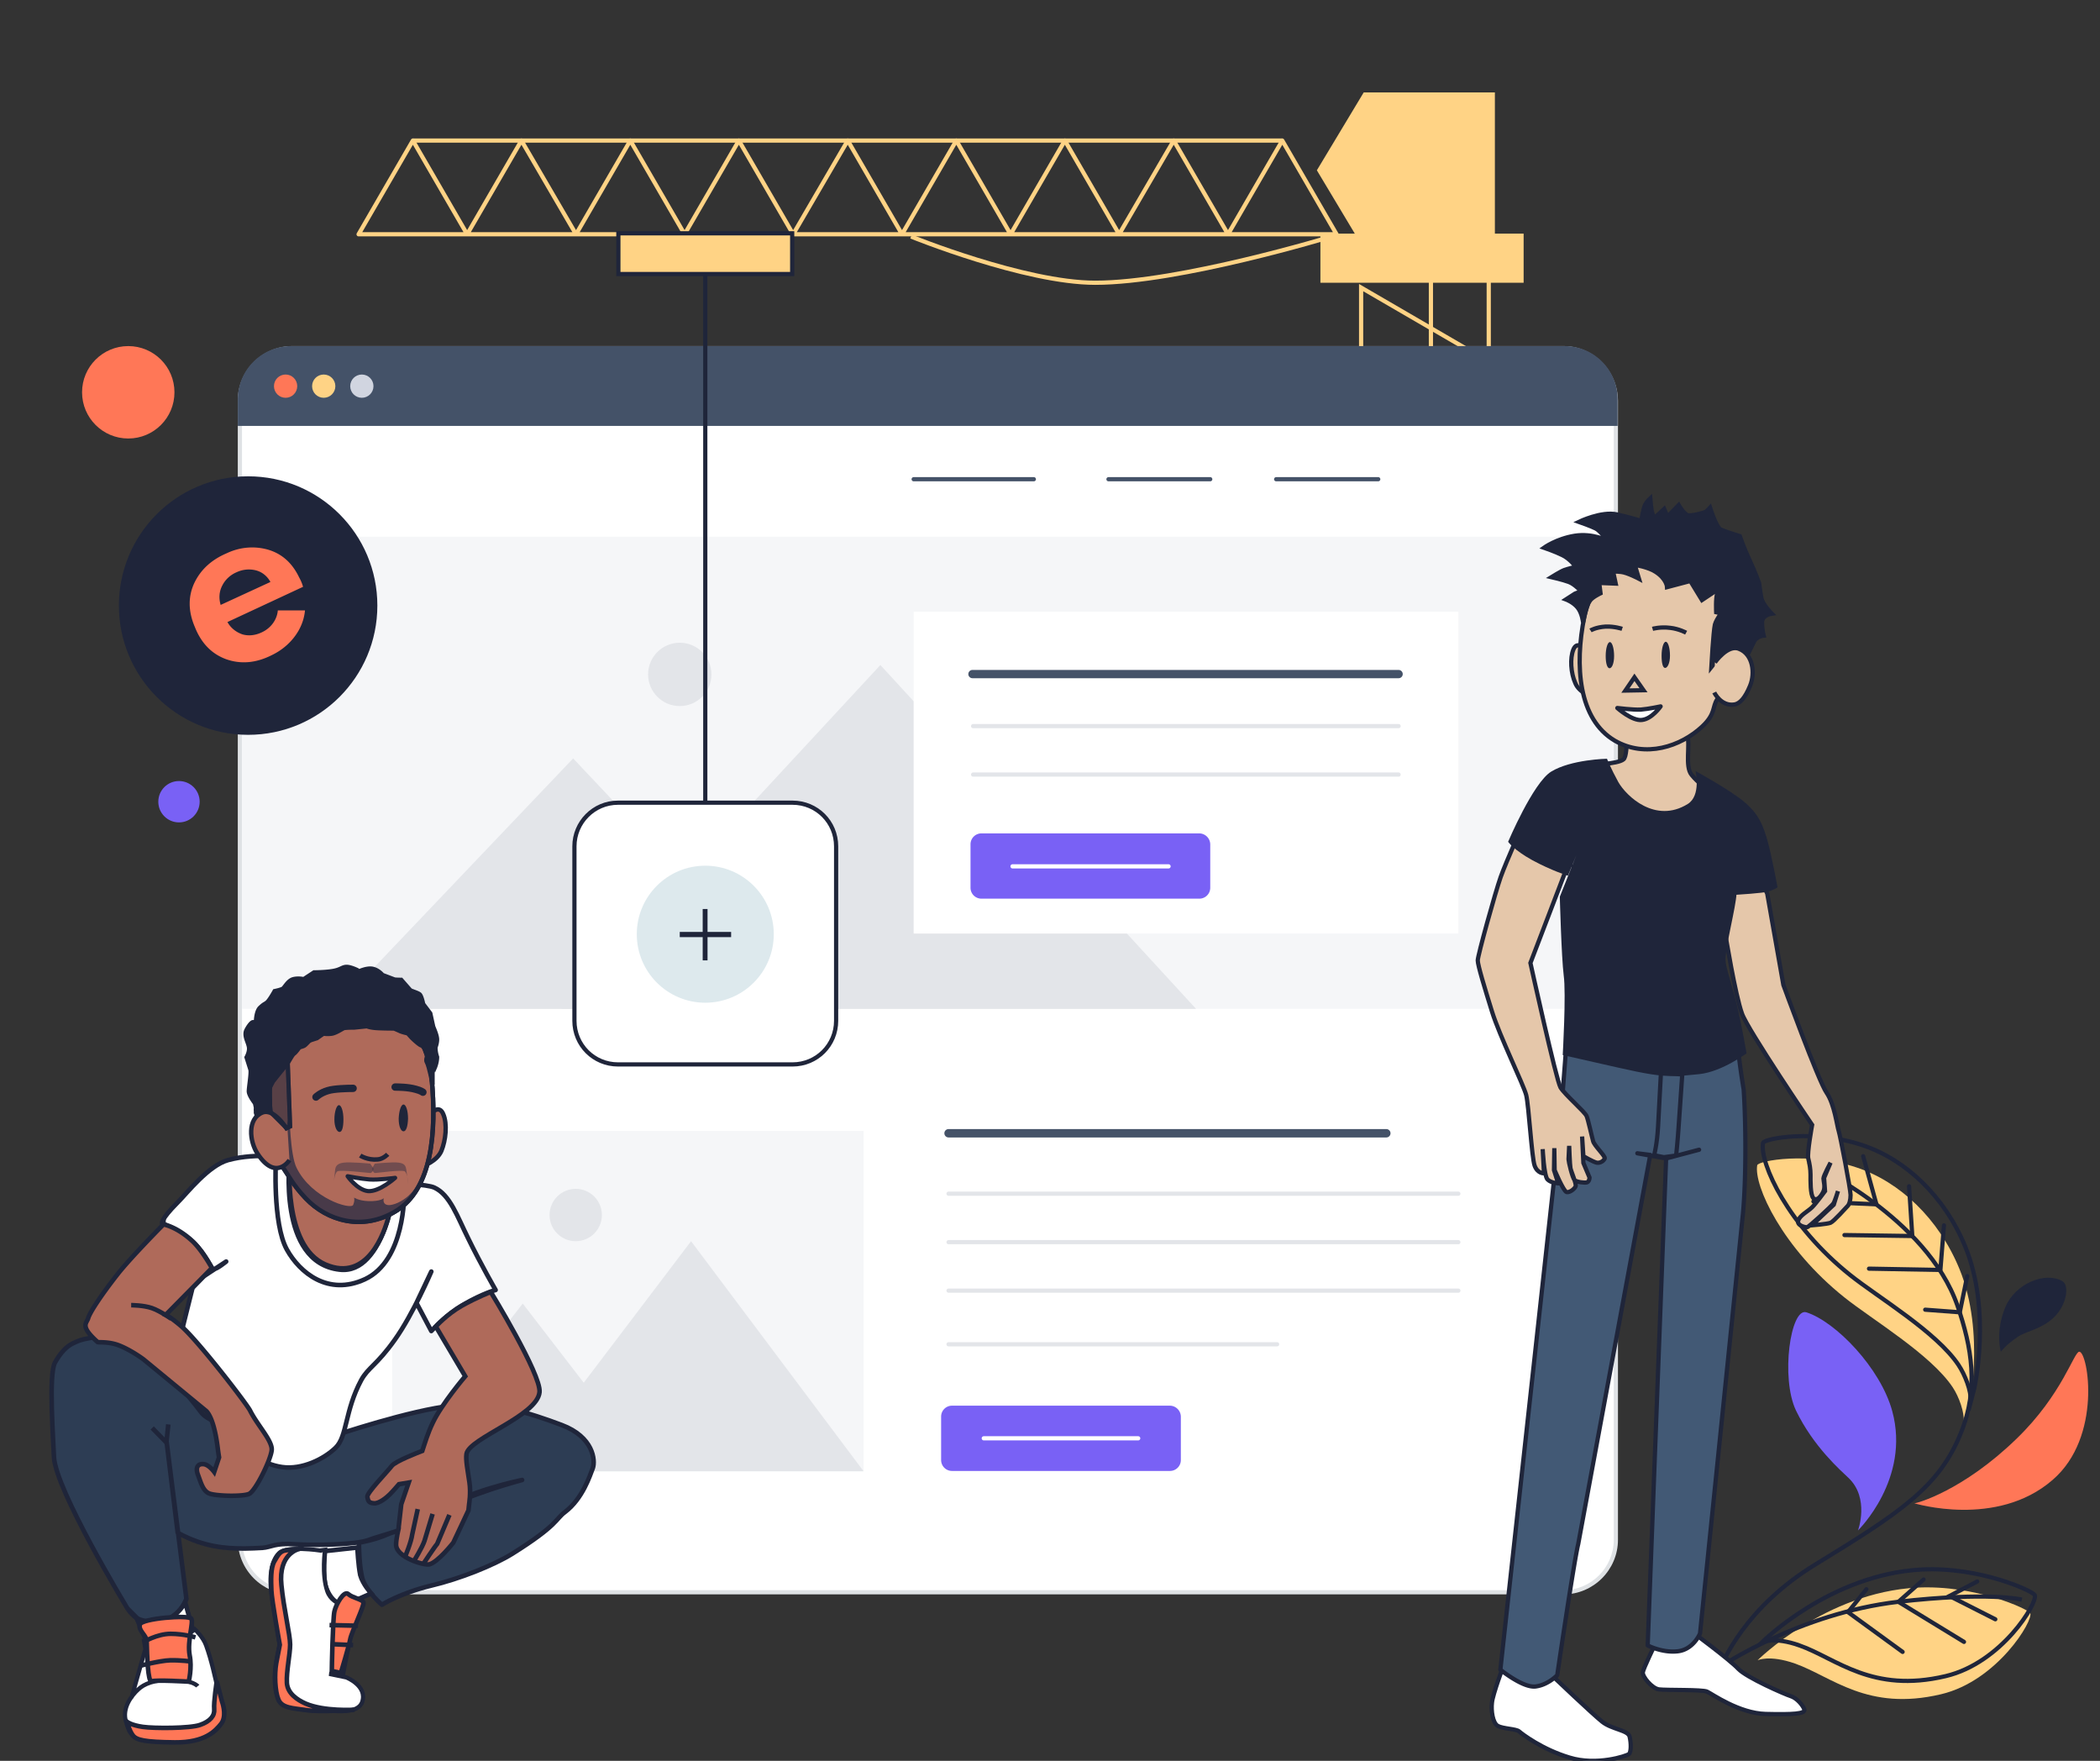 <svg xmlns="http://www.w3.org/2000/svg" xmlns:xlink="http://www.w3.org/1999/xlink" viewBox="0 0 650 544.9" xmlns:v="https://vecta.io/nano"><rect x="0" y="0" width="650" height="544.9" fill="#333333" stroke="none"/><style><![CDATA[.w{stroke-miterlimit:10}.x{stroke:#1f253a}.y{fill:none}.z{stroke-linejoin:round}.AA{stroke-width:1.421}.AB{fill:#fff}.AC{stroke-width:1.3}.AD{fill:#1f253a}.AE{stroke-linecap:round}.AF{fill:#ff7757}.AG{stroke-width:1.317}.AH{stroke-width:1.297}.AI{fill:#ffd385}.AJ{fill:#7961f5}.AK{fill:#af6a5a}.AL{fill:#e5c7aa}.AM{stroke-width:1.365}]]></style><g stroke="#ffd385" class="y AC w"><g class="z"><path d="M413.7 72.5l-16.8-29-16.8 29-16.8-29-16.9 29-16.8-29-16.8 29-16.8-29-16.8 29-16.8-29-16.9 29-16.8-29-16.8 29-16.8-29-16.8 29-16.9-29-16.8 29-16.8-29-16.8 29z"/><path d="M127.8 43.5h269.1m63.9 31.9v307.4M442.9 78.4V360"/></g><path d="M458.8 372l-37.5-21.8 37.5-21.7-37.5-21.8 37.5-21.8-37.5-21.7 37.5-21.8-37.5-21.8 37.5-21.8-37.5-21.7 37.5-21.8-37.5-21.8 37.5-21.7L421.3 89v186.7"/><path d="M282 73.2s35.2 14.3 57 14.3c26.2 0 73.1-14.3 73.1-14.3" class="z"/></g><g class="AI"><path d="M408.7 72.3h62.9v15.2h-62.9z"/><path d="M462.7 28.6h-40.6l-14.5 24.1 14.5 24.2h40.6z"/></g><path d="M90.5 492.7c-8.9 0-16.2-7.3-16.2-16.2V124c0-8.9 7.3-16.2 16.2-16.2h393.4c8.9 0 16.2 7.3 16.2 16.2v352.5c0 8.9-7.3 16.2-16.2 16.2H90.5z" class="AB"/><path d="M483.9 108.4c8.6 0 15.6 7 15.6 15.6v352.5c0 8.6-7 15.6-15.6 15.6H90.5c-8.6 0-15.6-7-15.6-15.6V124c0-8.6 7-15.6 15.6-15.6h393.4m0-1.3H90.5c-9.3 0-16.9 7.6-16.9 16.9v352.5c0 9.3 7.6 16.9 16.9 16.9h393.4c9.3 0 16.9-7.6 16.9-16.9V124c-.1-9.3-7.6-16.9-16.9-16.9h0z" fill="#dfe2e5"/><path d="M592.5 465.2c.7.1 15.1-3.9 31.6-19.9 14.3-13.8 17.8-27 19.5-27 2.7.1 7.2 26.4-8.3 39.7-17.3 15-42.8 7.2-42.8 7.2z" class="AF"/><path d="M555.6 514.8c11.5 4.1 22.4 14.9 45.2 9.5 17.4-4.1 28.7-22.9 27.6-25.1-.7-1.3-17-8.8-35-7.9-28.4 1.5-49.4 22.5-49.4 22.5s3.6-1.8 11.6 1z" class="AI"/><path d="M557 509.2c11.5 4.1 22.4 14.9 45.2 9.5 17.4-4.1 28.7-22.9 27.6-25.1-.7-1.3-17-8.8-35-7.9-28.4 1.5-49.4 22.5-49.4 22.5s3.7-1.8 11.6 1z" class="w x y AC"/><path d="M572.1 457.3c-2.3-2.2-10.8-9.6-16.2-20.8-4.8-10.1-1.7-31.9 3.2-30.4 9.1 2.9 23 17.3 26.6 30.6 5.7 21-10.6 36.9-10.6 36.9s3.7-10-3-16.3z" class="AJ"/><path d="M635.6 407.8c4.1-3.8 5-10 2.8-11.3-5.2-3.1-14.6.6-17.7 8-3.2 7.7-1.4 13.8-1.4 13.8s1.5-2.1 5.4-4.7c2.6-1.7 7.2-2.3 10.9-5.8z" class="AD"/><path d="M607.3 442.5s.2-.4.5-2.5c.3-2.8-1.4-7.7-3.4-10.7-6.8-10.2-25-21-33.5-27.8-19.2-15.3-28.1-34.6-27-40.9.3-1.4 16-4.3 30.8.7 13.3 4.4 25.4 15.8 31.8 31.4 8.2 20 2.8 43.8 2.8 43.8l-2 6z" class="AI"/><g class="w x y AC"><path d="M609.3 436.5s.3-1.1.6-3.2c.3-2.8-1.7-7.9-3.7-10.9-6.8-10.2-25-21-33.5-27.8-19.2-15.3-28.1-34.6-27-40.9.3-1.4 16-4.3 30.8.7 13.3 4.4 25.4 15.8 31.8 31.4 8.2 20 2.8 43.8 2.8 43.8l-1.8 6.9z"/><path d="M531 519.7c2.1-6 9.6-22.5 30.8-35.5 26.5-16.2 38.5-24.1 45.2-40.9 5.5-13.7 3.3-26.4-1.1-39.2-9.5-27.5-45.8-44.1-45.8-44.1" class="AE"/><path d="M625.8 495s-10.4-2.5-38.3.7c-30.7 3.6-55 20.1-55 20.1"/><path d="M576.7 357.8l4.1 14.9-19.5-.9m29.6-4.7l1 15.4-21-.3m30.8-3l-1.1 13.8-22.1-.4m30.4 2.3l-2.3 11.2-10.7-.8m16.1 84.1l-8.6 4.5 14.2 7.2m-22.2-12.3l-7.8 6.9 20.3 12.4m-30.2-16.3l-5.7 7.1 16.9 12.3" class="AE"/></g><path d="M121.4 350h145.9v105.3H121.4z" fill="#f5f6f8"/><g fill="#e3e5e9"><path d="M201.8 455.3h-80.4l40.4-51.9 40 51.9z"/><path d="M267.3 455.3H159.9l54-71.2 53.4 71.2z"/><circle cx="178.2" cy="376" r="8.1"/></g><path d="M74.9 166.1h424.5v146.1H74.9z" fill="#f5f6f8"/><g fill="#e3e5e9"><path d="M250.5 312.2H103.6l73.8-77.5 73.1 77.5z"/><path d="M370.2 312.2H173.9l98.6-106.4 97.7 106.4z"/><circle cx="210.4" cy="208.7" r="9.8"/></g><g class="w y z AE"><path d="M293.6 350.7h135.5" stroke="#445268" stroke-width="2.6"/><path d="M293.6 369.4h157.8m-157.8 15h157.8m-157.8 15h157.8M293.6 416h101.7" stroke="#e3e5e9" class="AC"/></g><use xlink:href="#B" class="AJ"/><path d="M304.5 445.1h47.8" stroke="#fff" class="w y AC AE"/><path d="M282.8 189.3h168.6v99.6H282.8z" class="AB"/><g class="w y z AE"><g stroke="#445268"><path d="M301 208.6h131.9" stroke-width="2.565"/><path d="M282.8 148.3H320m23.1 0h31.5m20.4 0h31.6" class="AC"/></g><path d="M301.2 224.7h131.7m-131.7 15h131.7" stroke="#e3e5e9" class="AC"/></g><use xlink:href="#B" x="9.1" y="-177.1" class="AJ"/><path d="M313.4 268.1h48.3" stroke="#fff" class="w y AC AE"/><g fill="#445268"><path d="M74.2,131.2v-7.6c0-8.7,7.1-15.8,15.8-15.8h394.2c8.7,0,15.8,7.1,15.8,15.8v7.6H74.2z"/><path d="M484.3 108.4c8.4 0 15.2 6.8 15.2 15.2v6.9H74.9v-6.9c0-8.4 6.8-15.2 15.2-15.2h394.2m0-1.3H90.1a16.52 16.52 0 0 0-16.5 16.5v6.9 1.3h1.3 424.5 1.3v-1.3-6.9c0-9.1-7.3-16.5-16.4-16.5h0z"/></g><circle cx="88.4" cy="119.5" r="3.6" class="AF"/><circle cx="100.2" cy="119.5" r="3.6" class="AI"/><circle cx="112" cy="119.5" r="3.6" fill="#d1d5e0"/><g class="w x AC"><path d="M218.3 281.5V76.6" class="y z"/><path d="M191.3 248.4h54c7.5 0 13.5 6 13.5 13.5v54c0 7.5-6 13.5-13.5 13.5h-54c-7.5 0-13.5-6-13.5-13.5v-54c0-7.4 6-13.5 13.5-13.5z" class="AB"/><path d="M191.4 72.2h53.8v12.6h-53.8z" class="AI"/></g><circle cx="218.3" cy="289.1" r="21.2" fill="#dde9ed"/><path d="M226.3 288.4H219v-7.1h-1.5v7.1h-7.1v1.6h7.1v7.2h1.5V290h7.3z" class="AD"/><g class="w z x AG"><path d="M465.5 515.1s-3.5 9.3-3.7 11.8c-.3 2.4.2 6.3 1.8 7.2s5.7.9 6.6 1.7 7.2 5.6 15.6 8.1c8.4 2.6 17.7-.5 18.4-1.1s.7-3.4.2-5.4-5.5-2.2-8.5-4.6c-2.9-2.3-15.2-14-15.2-14l-15.2-3.7zm58.4-10s11.6 8.6 14.1 11.3 14.4 7.9 16.3 8.5 3.7 2.8 4.2 4.1c.4 1.4-3.7 1.6-12 1.4-8.2-.2-16.6-6.2-18.1-6.9-1.4-.7-12.7-.4-14.9-.7s-5.2-4-5-5.3 3.7-8.4 4-9.1l11.4-3.3z" class="AB"/><path d="M521.6 322.5c6.2.3 15.7-4.9 15.7-4.9a227.48 227.48 0 0 0 2.4 19.5c.7 10.4.8 27.1-.2 38.3l-13.3 130.1s-2 4.9-6.8 5.5-9.4-1.8-9.4-1.8l5.7-150.7 10.2-2.7-10.2 2.7-8.9-1.6 4 .5-22.3 120.4c-1.4 5.8-6.5 40.6-6.5 40.6s-2.8 3-6.7 3.5-10.9-5.2-10.9-5.2L483 347l2.3-29.9s30.1 5.1 36.3 5.4z" fill="#425975"/><path d="M514.1 332l-.9 16.8c-.3 5.3-1.2 8.7-1.2 8.7l3 .6 3.8-.5s.5-4.6.8-9.3l1.1-15.8-6.6-.5z" class="y"/></g><path d="M485.5 266.5L472 253.7s-5.8 12.9-7.5 17.7-7.1 24.3-7.1 25.8 2.1 8.4 4.4 15.8c2.3 7.5 9.8 22.7 10.6 25.9s1.7 19.3 2.6 21.8 2.9 2.4 2.9 2.4l-.4-7.5s.4 8.3 1.5 9.4 3.3 1.2 3.3 1.2l-1.3-4.1.1-6.8.1 6.8s2.7 6.5 3.7 6.8c1 .2 2.5-1 2.8-1.8.3-.7-1.4-4.6-1.6-5.6s-.4-6.9-.4-6.9l-.2 4.2c0 .6 1.2 5.8 1.9 6.4.6.6 3 .9 3.8.7.8-.3.8-1.5.8-1.5l-1.9-4.5-.4-8.2.4 6.1s2.9 1.7 4.1 2c1.2.2 2.2-.6 2.5-1.3s-3.3-4-3.6-5.4c-.4-1.4-1.5-6.5-2-7.7-.5-1.3-6.8-6.7-8.1-8.9s-9.3-38.5-9.3-38.5l10.6-27.7 1.2-3.8zm60.5 8l-11.6 2.1s-1.4 6.5-.8 10 3.5 21.3 5.6 27.1c1.7 4.9 21.7 34.4 21.7 34.4s-1.6 8.8-1.2 10.4.7 3.3.7 5-.1 6.3.9 7.3 2.3-.5 3-1.9c.8-1.5.1-3.4.1-4.2s2.2-4.9 2.2-4.9l-2 4.7.3 4.1s-2.8 3.8-4 5-3.8 2.5-4.3 4.1 2.2 2.1 2.7 2.1 7.7-6.6 8.2-7.4 1.4-3.8 1.4-3.8l-1.3 4.2-6.8 6.4s4.8-.4 5.8-.8 4.8-4.7 5.3-5.2.9-1.8.9-3.4c0-1.7-3.2-18.4-3.7-19.9s-1.3-8.2-3.7-11.7c-2.5-3.5-13.4-33.4-13.4-33.4l-5-28.3-1-2zm-23.8-46.9c1.1 2.6-.8 9.6 1.4 12.2 2.1 2.6 4.2 3.7 4.8 4.7.7 1 1.8 5.9.9 10.3s-12.8 4.8-21.2 1.3c-8.5-3.5-16.1-19.4-16.1-19.4s8.7-.2 10.5-1.7c1.8-1.4.7-14.7.7-15-.1 0 17.9 5 19 7.6z" class="AL w x AG"/><path d="M540.3 248.5c4.3 3.8 5.4 7 6.8 11.7 1.3 4.7 3.1 14.4 3.1 14.4s-1.3.9-2.9 1.3c-1.6.5-9.9 1-9.9 1v-17.1l.1 16.7c-.2 4.3-3.4 16.2-3.4 20.5 0 2.3 1.8 7.1 3.3 13.1 1.8 7.4 3.2 15.9 3.2 15.9.4-.4-7.3 5.6-14.6 6.4-13.1 1.4-13.2.6-42.3-5.9 0 0 1.1-19.1.3-24.7-.7-5.6-1.2-24.3-1.2-24.3l5.1-12.8-2.6 6.3s-5.1-1.6-11-4.8c-5.8-3.2-7.5-5.7-7.5-5.7s7.7-18.2 13.3-21.7c6.2-3.8 17.3-4 17.3-4s1.2 3 3.5 7.2c2.5 4.4 11.5 13 21.5 6.8 4.2-2.6 2.4-10.2 2.4-10.2s11.2 6.1 15.5 9.9z" class="AD"/><g class="w x AG"><g class="AL"><path d="M490.2 200.6s-2.1-2.3-3.2.4-.8 7.3.6 10.4c1.2 3 5.1 4.2 5.1 4.2"/><path d="M508.4 169.4s-14.9 6.1-18 21.4-1.8 31.8 9.4 38.4c9.5 5.5 20.4 1.8 27-4.3 4.4-4.1 3.1-6.2 4.8-8.6 4.6-6.3 9.8-12.6 10.3-23.2.8-14.6-12.4-23.4-18.5-24.6-6.1-1.3-15 .9-15 .9z"/></g><path d="M490 192.6s-.3-2.9-1.7-4.6-3.6-2.5-3.6-2.5l2.8-1.8c.6-.3 2-.6 2-.6s-2-2.3-3.9-3-5.4-1.5-5.4-1.5 2.9-1.8 4-2.2 3.6-1 3.6-1-2-2.6-4.2-3.6c-2.2-1.1-5.7-2.3-5.7-2.3s3.9-2.8 9.5-3.7c5.7-.9 10.3 1.6 10.3 1.6s-2.4-3.1-3.7-3.8-5.3-2.1-5.3-2.1 7-3.4 11.8-2.3 7.5 2 7.5 2 .6-3.8 1.2-5c.6-1.1 1.6-2 1.6-2s.3 3.7.6 4.5c.3.9.6 1.7.6 1.7l3.1-2.9 1 2.4 3.5-3.6s1.5 2.6 2.7 3.1c1.1.4 5.1-.7 5.6-1s1.4-1.3 1.4-1.3 1.9 6 3.2 6.7 6 2.1 6 2.1 1.4 4 3.1 7.6 2.9 7 2.9 7 .3 2.6.7 4.6 3.2 4.8 3.2 4.8-3 .4-3 2.7.5 4.1.5 4.1-2.2.2-3 1.9-1.9 3.8-1.9 3.8-.9-.8-2.1-1.7c-3.1-2.1-9.2 5.7-9.2 5.7s.6-10.9 1.1-13.1c.6-2.1 2.7-4.2 1.9-3.9s-1.5.1-1.5.1-.2-4.5.3-5.7c.5-1.1 1-1.9 1-1.9l-5.7 3.8-3.6-5.9-7.2 1.9s-.1-2.5-3.5-4.7c-2.2-1.5-6.5-2.2-6.5-2.2l1.3 4.3s-3.6-1.9-5.5-2.1c-1.8-.2-2.5-.1-2.5-.1l.8 3.7-5.1-.2.4 3.2s-2.8 1.3-3.4 2.5c-1 1.3-2 6.5-2 6.5z" class="AD"/><path d="M530.8 205s4-5.7 7.5-4.2c4.3 1.7 5 7.5 3.4 11.4s-3.2 5.5-4.8 5.8c-4.2.7-6.3-3.7-6.3-3.7m-24.7-4.7l2.8 4-5.6.1z" class="AL"/><path d="M521.9 195.8s-2.2-1.2-4.9-1.5c-3.1-.4-5.5.3-5.5.3m-9.4 0s-2.4-.8-5.1-.7c-3.1.2-4.7 1.2-4.7 1.2" class="y z"/></g><path d="M516.9 202.9c0 2.4-.8 3.8-1.5 3.8s-1.1-1.4-1.1-3.8.6-4.3 1.3-4.3 1.3 1.9 1.3 4.3zm-17.3.1c0 2.4-.7 3.8-1.4 3.8s-1.2-1.4-1.2-3.8.6-4.3 1.3-4.3 1.3 1.9 1.3 4.3z" class="AD"/><g class="w x z"><path d="M500.6 219.1s4.8.6 7.2.5c2.5-.2 6.2-1 6.2-1s-2.7 3.9-5.8 4.2c-3 .4-7.6-3.7-7.6-3.7z" class="AB AG"/><g class="AA"><path d="M81.3 442s-15.1.3-19.1-5c-4-5.4-12.5-15.5-22.3-21.4-4.8-2.8-8.8-2.2-11.8-1.6-3.2.6-3.6.8-5.7 1.8-1.8.9-3.7 2.8-5.4 5.9-2 3.7-.5 23.7-.3 29.2C17.2 461 39 497 39 497s3.1 6.4 9.9 5.1 8.8-7.3 8.8-7.3l-6.1-48.4 3.4 27.9s2.2 1.4 6.2 2.8c6.7 2.3 12.8 2.3 20 1.9 2.8-.2 3.9-1.6 10.2-1.1 6.3.4 18.8.1 22.6-1.3 3.8-1.5 13-3.3 21.5-8.6 8.5-5.4 26.1-10 26.1-10s-17.8 3.6-25.5 9.6c-7.4 5.8-12.6 5.6-16.1 7.2-4 1.8-8.9 2.6-8.9 2.6s0 8.3 1.3 11.8 5.8 7.4 5.8 7.4 5.7-3.6 15.2-5.9c8.9-2.1 19.4-6.3 25.2-9.9 14.2-8.9 13.3-10.7 16.3-12.9 5.5-4.2 7.7-11.3 8.6-13.6.8-2.4.2-9.6-9.6-13.3-10.1-3.8-21.2-7.4-33.9-6-12.8 1.3-36.3 9.2-36.3 9.2L81.3 442z" fill="#2d3d54"/><path d="M89.7 358.4s-9.9-1.9-19.1.6c-6.1 1.7-12.6 10.1-15.6 13.1-5.5 5.5-4.8 6.5-4.8 6.5s5.7 2.2 9.6 5.8 5.7 8.4 6.2 8.4c1.1 0 4-2.4 4-2.4l-7 4.6-3.4 3.5-2.6 10.4c-1.8 6.9-2.6 17.8-2.6 17.8s0 3.3 8 8.2c4.6 2.8 12.3 17.3 24.9 19.1 6.2.9 13-2.5 16.6-6s2.8-11.4 7.9-20.9c2.2-4 4.8-4.6 10.4-12.5 5.6-7.8 11.3-21.1 11.3-21.1l-4.6 9.7 4.6 8.7s4.8-5.2 10-8.2c5.8-3.4 9.9-4.5 9.9-4.5s-4.5-7.8-8.5-16c-3.3-6.6-5.6-13.5-10.5-15.7-2.1-1-11.9-1.4-11.9-1.4s-3.3 28.5-17.4 26.8c-19.4-2.2-15.4-34.5-15.4-34.5z" class="AB"/><path d="M85.4 358.3c0 .6-1.1 20.3 3.4 28.4 4 7.2 12.8 14.4 24.1 9.2 12.6-5.8 12.2-26.7 12.2-26.7" class="y"/></g></g><path d="M50.6 378.9s-10.2 10.3-14.2 15.4c-5.4 6.9-8.6 11.9-9.1 13.6s-2.7 2.4 2.9 7.4c.3.2 3.3-.2 6.5 1 3.7 1.4 7.7 4.3 8 4.6l19.2 15.8c2.4 2.6 3.3 9.9 3.5 11.5a77.06 77.06 0 0 0 .4 2.8l-1.5 4.5s-1.6-2.2-3.2-2.4-2.7.7-1.9 3.1c.9 2.3 1.5 5 3.4 5.9s10.5 1.1 12.5.2 6.8-10.7 7-13.6-4.4-7.6-6.7-12.2c-1.2-2.3-16.1-21.6-21.3-26.1-3.4-2.9-4.8-3.5-4.8-3.5l14.3-14.5s-2.8-5.1-5.7-8c-5-4.8-9.3-5.5-9.3-5.5z" class="w x AA AK"/><g class="AB w x"><path d="M110.6 478.9l-10 1.1s-.8 7.9.3 11.1c1.8 5.4 5.6 5.7 5.6 5.7l8.4-3.7s-2.6-2.8-3.4-5.7c-.6-2.9-.9-8.5-.9-8.5z" class="AA"/><path d="M99 479.8s-10.2-1.5-12.6.8-3.2 7.2-2.3 13.1c.8 5.9 2.4 13.7 2.4 15.2s-3 10.1-.4 17c1.4 3.7 13.2 3.5 15.5 3.5s9.2 1.1 10.5-2.7c1.7-5-4.9-7.6-4.9-7.6l-5.3-1.1 4.3.1 4-20.8s-7.1.3-8.9-4.9-.7-12.8-.7-12.8l-1.6.2z" class="AH"/></g><g class="AA w x"><path d="M102.7 517.1c0-.4.3-16.1.8-18.4s3-6.6 4.3-5.4 4.4 1.6 4.7 2.6-3.7 9.2-4.1 11.4-2.9 10.4-2.9 10.4l-2.8-.6z" class="AF"/><path d="M102 502.9l8.8.2m-8.1 5.7l6.6.3" class="AB"/><path d="M47.1 441.9l4.4 4.5.6-5.6" class="y z"/></g><g class="AB w x"><path d="M61.2 521.8s-1.6-2-8.1-2c-5.4 0-8.5 1.3-10.3 3-2.1 1.9-5.1 5.8-3.8 10 1.2 3.8 1.2 5.5 10.3 6.2 8.6.7 16.9-1.2 19-5.5 2.3-4.7.4-5.4-.6-9.6-1.2-5.1-2.2-10-3.9-14.7-.9-2.6-3.5-5-3.5-5s-3.6 3.4-8.8 3.7-6.9 0-6.9 0l.4 2.4-4.3 15.1" class="AH"/><path d="M42.6 500.9c.1.2 2.5 6.4 2.5 6.4s3.4 1.2 7.1.4c3.6-.8 7.5-3.3 7.5-3.3l-2.4-8.6s-1.9 4.2-6.3 5.6-8.4-.5-8.4-.5z" class="AA"/></g><path d="M43.3 502.7c.6-1.9 15-3 15.9-1.8.8 1.1-1.3 6.9-.5 11.3.8 4-.3 8.2-.3 8.2s-10.1-.6-11.5-.1c-1.1.3-1.4-7.9-1.5-12.5-.1-1.8-2.7-3.2-2.1-5.1z" class="w x AA AF"/><g class="y w x"><path d="M44.3 508.2s4.3-2.6 8.5-2.6 7.7 1.1 7.7 1.1" stroke-width="1.399"/><path d="M43.3 515.5s6.2-1.6 9.3-1.7c3.2-.1 6.8.4 6.8.4M40.6 403.9s3.8 0 6.4.9 6 3.3 6 3.3" class="AA"/></g><path d="M151.9 399.8s-4.4 1.7-9 4.3-8 6.4-8 6.4l9.1 15.4s-7.4 8.7-10.1 14.5c-1.5 3.1-2.4 6.2-3.2 8.6-1.3.5-8.3 3.2-9.4 4.6-1.2 1.6-7.8 8.4-7.6 9.6s.4 1.9 2 2c1.6.2 4-1.8 5-2.8.9-.9 2.8-3.1 2.8-3.1l3-.5-2.3 6.7-.8 7v.4s-.8 3.3-.8 5.1c0 4 8.8 6.5 10.3 6.1 2.7-.7 7.4-6.7 7.4-6.7l4.7-10 .2-1.9s.6-3.5.1-6.8c-.5-3.5-1.2-6.9-.9-8.8.9-4.9 21.9-11.7 22.6-19.1.5-5.5-15.1-31-15.1-31z" class="w x AA AK"/><path d="M129.3 467l-1.7 7.8c-.3 2.4-2.2 6.9-2.2 6.9m8.5-13.2l-2.5 8.3c-.7 2.1-3.3 6.3-3.3 6.3m11-14.3l-3.8 9c-.6.6-4.3 6.2-4.3 6.2" class="y z w x AA"/><path d="M67.1 520.3s-1 6.5-.8 8.6c.2 2-1.2 3.8-4.4 4.9-3.1 1.1-14.2 1.1-17.7.6s-4.8-1.5-4.8-1.5.5 2.5 1.7 4.1c1.1 1.5 3.7 2.1 13 2.2 9.4.1 12.6-3.6 14.3-5.7s.8-5.6.3-7l-1.6-6.2zm25.3-40.9s-6.3 1.4-5.3 11.1c.7 7.3 2.7 15.3 2.7 18.4s-1.2 8.3-1 11.9c.2 3.2 3.1 5.2 5.8 6.4 5.8 2.5 15.1 1.9 15.1 1.9s-10.9.8-15 .1c-4.1-.6-7.4-.6-8.5-3.2s-1.3-7.8-.7-11.3l1.1-5.7s-2.5-13.8-2.6-16.8-.3-6.9.9-9 1.8-3.1 3.4-3.4 4.1-.4 4.1-.4z" class="AF w x AA"/><g class="AK w x"><path d="M89.7 359.5s-2.2 26.1 11 31.8 18.4-10.2 19.6-14.9 2-9.4-1-13.5c-4.9-6.8-14.4-7.1-21.6-6.2s-8 2.8-8 2.8z" class="AA"/><g class="AM"><path d="M133.7 344.3s2.3-2.5 3.5.5c1.3 3 .8 8-.6 11.4-1.4 3.2-5.6 4.6-5.6 4.6"/><use xlink:href="#C"/></g></g><path d="M125.9 370.5c-2.5 2-5 2.6-5.9 2.4-1.8-.3-1.2-2.1-1.2-2.1s-1 1-4.7.9c-3.1-.1-4.5-1.1-4.5-1.1s.3.9-.3 2.3c-.8 1.5-12.8-2-17.5-11.5-2-4-2.2-16.7-2.2-16.7l-1 4.3s.5 3.7.5 5.6-1.1 6.9-1.1 6.9 5.6 14.8 22.7 16.6 21.1-16.6 21.1-16.6-2.1 5.9-5.9 9z" fill="#483a49"/><g class="w x"><use xlink:href="#C" class="y AM"/><path d="M133.9 335.6v-6l.1-4.2-.4-5.8s-1.6-7.8-6.6-12.2c-5-4.3-12.4-6.1-12.4-6.1l-8.8-.5-6.7 1.3-10.5 3.9s-6.7 5.5-8.5 9.4-3.2 7-2.3 16.5c.5 4.9 1.8 9.8 2.3 11.6.1.4.2.7.2.7s.9.2 1.5.1c1.3-.4 1.9-.1 1.9-.1s-.2-3.2-.2-5c-.1-2.4.2-6.6.2-6.6l5.5-5.5s8.3-8.9 20.8-9.5c10.3-.5 14.8.9 16.9 2.5 2 1.6 4.2 3.7 5.2 4.7 1.1 1.1-.7 2.7 0 3.9s1.8 6.9 1.8 6.9z" class="AD AH"/><path d="M89 349.7s-4-6.9-7.8-5.4c-4.7 1.9-4 8.9-1.5 12.7 5.7 8.7 9.9 2 9.9 2" class="AK AM"/><path d="M120 357.2s-1.4 1.5-3.1 1.6c-3.1.3-5.4-1.2-5.4-1.2" stroke-width="1.386" class="y"/></g><path d="M103.5 346.4c0 2.4.8 3.9 1.6 3.9s1.2-1.5 1.2-3.9-.6-4.4-1.4-4.4c-.7 0-1.4 2-1.4 4.4zm19.9-.2c0 2.4.7 3.9 1.5 3.9s1.3-1.4 1.4-3.9c0-2.4-.6-4.4-1.4-4.4s-1.4 2-1.5 4.4z" class="AD"/><g class="w x"><path d="M122.3 364.5s-5.2.7-7.9.5-6.8-1-6.8-1 2.9 4.2 6.3 4.6c3.5.3 8.4-4.1 8.4-4.1z" class="z AB AH"/><path d="M109.3 336.8c-1.8 0-5.9.1-7.8.7-2.4.7-3.7 2-3.7 2m24.5-3.1c.7 0 4 0 6.4.7 1.6.4 2.2.9 2.2.9" stroke-width="2.275" class="y AE"/><g class="AH"><path d="M89 327.2l.8 21.4-1.1.5-5-5s-.5-6.8 0-9.8c.5-2.9 5.3-7.1 5.3-7.1z" opacity=".6" class="AD"/><path d="M89 327.2l.8 21.4-1.1.5-5-5s-.5-6.8 0-9.8c.5-2.9 5.3-7.1 5.3-7.1z" class="y"/></g></g><g fill="#483a49"><path d="M114.6 360.1s-6.2-.6-8.3-.3-2.5 1.2-2.6 2.5l-.4 3.7s.2-2.8 1.1-3.5c1-.6 9.5.5 10.2.5s1.1-1.3 1.1-1.3l-1.1-1.6z" opacity=".6"/><path d="M116 360.1s5.6-.6 7.5-.3 2.1 1.1 2.3 2.4l.5 4.1s-.1-3.1-1-3.8c-.9-.6-8.6.5-9.2.5s-1-1.3-1-1.3l.9-1.6z" opacity=".6"/></g><g class="AD"><path d="M79.2 343.1c.1-.1-.3-1.7-.3-1.7S77 339 77 337.7c0-1.2.8-5.8.5-6.7l-1.2-3.8s1.1-1.9.7-3.4c-.3-1.5-1.6-3.4-.7-5.1s1.7-2.4 2-2.4h.9s0-3.3 1.3-4.5 1.2-.9 2-1.5c.8-.5 2.5-3.6 2.5-3.6s2-.4 2.6-.8c.6-.5 1.6-2.5 3.2-2.9s3.2 0 3.2 0l3.2-2.1s3.2 0 5.7-.4 2.9-1.2 4.2-1.3 3.5 1 3.5 1l.5.4s2.5-1.2 4.3-.8 3 1.9 3 1.9l3.7 1.4c.5.1 2.1.1 2.1.1l2.8 3.2c.4.3 2.3.8 2.9 1.3s1.1 3 1.1 3l2.2 2.9.9 4.1c.4 1 1.2 2.8 1.2 4s-.5 2.4-.5 2.4a9.22 9.22 0 0 0 .5 3c0 1.7-.7 3.3-.7 3.3l-2.5-5c-.4-.7-1.2-1.7-1.8-1.9s-2.7-2.1-3.2-2.7l-.9-1s-1.9-.4-2.6-.8l-1.6-.7s-4.5 0-6.2-.2-2.2-.5-2.2-.5l-3.9.4s-2.9 0-3.3.2c-.5.2-2.4 1.5-3.7 1.7s-2.6 0-2.6 0l-2 1.4-2.2.7c-.2.1-1.2 1.3-1.7 1.6s-1.5.5-1.5.5-1.1 1.6-1.7 2-1.9 3.1-2.5 3.7-4 4.9-4 4.9l-2.6 5.1-1.6 4.9-.8.5c-.2.1-.4-2.1-.3-2.1z" class="w x AH"/><circle cx="76.8" cy="187.4" r="40"/></g><g class="AF"><path d="M86 188.8c-.2 2.9-2.1 5.5-4.8 6.8-2 1-4.2 1.3-6.2.7-2-.7-3.6-2-4.6-3.8l23.4-10.9c-.3-1.1-.7-2-1.2-2.9-2.1-4.4-5.2-7.2-9.3-8.5-4.2-1.3-8.9-1-13.1 1-4.7 2-8 5-10 9.1-2 4.2-2 8.8.1 13.7 2 5.1 5.3 8.4 9.7 10 4.5 1.6 9.2 1.2 14-1.2 3.6-1.7 6.6-4.4 8.5-7.8 1.1-2 1.7-4 1.9-6.1H86zm-17.7-1.6c-.6-2-.5-4.1.5-6 .9-1.8 2.5-3.3 4.4-4.1a8.9 8.9 0 0 1 6-.6c2 .5 3.6 1.9 4.5 3.6l-15.4 7.1z"/><circle cx="39.7" cy="121.4" r="14.3"/></g><circle cx="55.4" cy="248.1" r="6.4" class="AJ"/><defs ><path id="B" d="M362.1 435h-67.4a3.37 3.37 0 0 0-3.4 3.4v13.4a3.37 3.37 0 0 0 3.4 3.4h67.4a3.37 3.37 0 0 0 3.4-3.4v-13.4a3.44 3.44 0 0 0-3.4-3.4z"/><path id="C" d="M118.1 309.7s13.8 6.3 15.5 23.9c1.6 16.9.1 34.4-11.1 41.2-10.2 6.2-21.2 3.1-27.9-4-3.9-4.1-5.1-6.8-7-9.5-5-6.9-7.8-14.9-8.4-26.4-.8-15.9 11.7-24.4 18.4-25.7s20.5.5 20.5.5z"/></defs></svg>